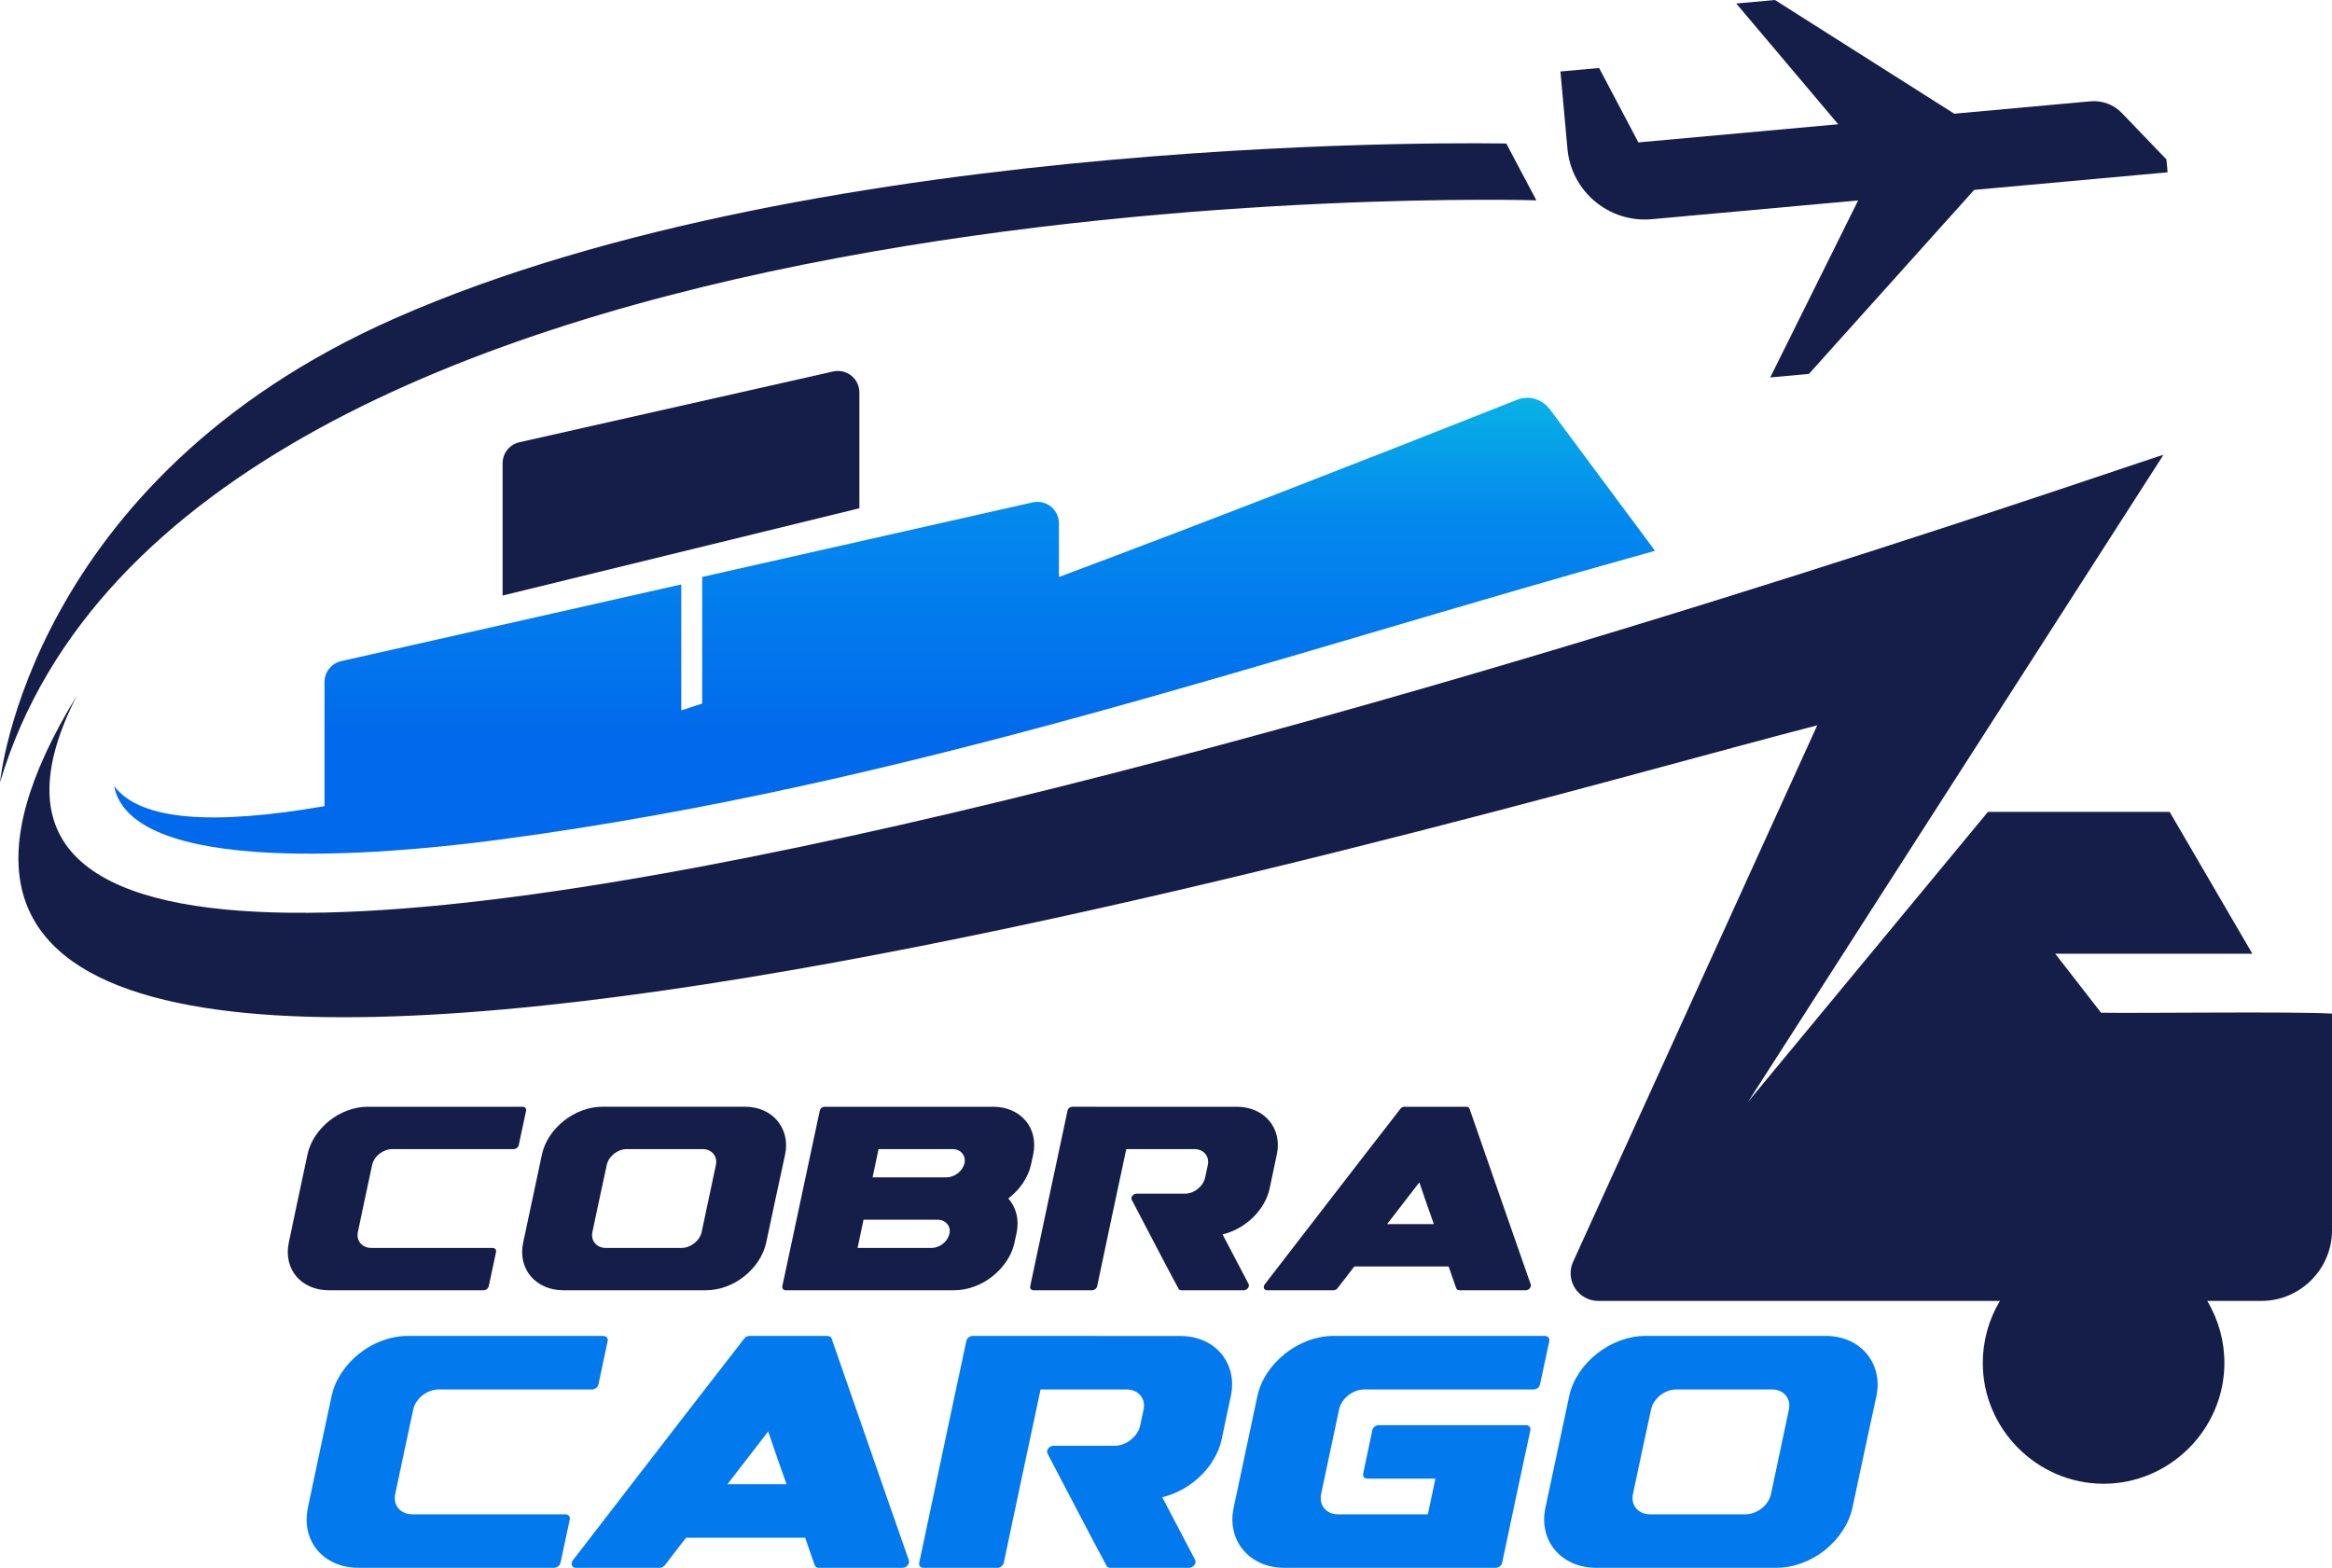 <?xml version="1.0" encoding="UTF-8"?> <svg xmlns="http://www.w3.org/2000/svg" xmlns:xlink="http://www.w3.org/1999/xlink" xmlns:xodm="http://www.corel.com/coreldraw/odm/2003" xml:space="preserve" width="100%" height="100%" version="1.1" style="shape-rendering:geometricPrecision; text-rendering:geometricPrecision; image-rendering:optimizeQuality; fill-rule:evenodd; clip-rule:evenodd" viewBox="0 0 10728.53 7213.02"> <defs> <style type="text/css"> .fil1 {fill:#141E49} .fil3 {fill:#0279ED;fill-rule:nonzero} .fil0 {fill:#141E49;fill-rule:nonzero} .fil2 {fill:url(#id0)} </style> <linearGradient id="id0" gradientUnits="userSpaceOnUse" x1="4691.8" y1="3405.26" x2="4691.8" y2="1519.96"> <stop offset="0" style="stop-opacity:1; stop-color:#0169EC"></stop> <stop offset="0.549" style="stop-opacity:1; stop-color:#0389EE"></stop> <stop offset="1" style="stop-opacity:1; stop-color:#0BC9DF"></stop> </linearGradient> </defs> <g id="Capa_x0020_1">  <g id="_2744868427184"> <path class="fil0" d="M1414.77 5311.06c-14.21,67.72 -28.81,135.28 -43.39,202.96 -14.54,67.59 -28.61,135.25 -42.79,202.89 -12.64,60.27 1.14,115.18 34.24,154.87 33.09,39.67 86.17,64.32 150.07,64.32l712.15 0c10.84,0 21.28,-8.24 23.39,-18.32 11.04,-52.75 22.67,-105.39 33.67,-158.05 2.13,-10.16 -5.12,-18.41 -15.42,-18.41l-558.06 0c-42.79,0 -70.72,-32.92 -62.21,-73.12 10.88,-51.32 21.42,-102.88 32.52,-154.18 11.15,-51.39 22.24,-102.85 33.1,-154.26 8.53,-40.2 50.22,-73.11 93.03,-73.11l558.07 0c10.84,0 21.26,-8.25 23.4,-18.41 10.99,-52.66 22.64,-105.28 33.66,-158.06 2.09,-10.07 -5.12,-18.4 -15.41,-18.4l-712.72 0c-63.33,0 -127.25,24.74 -176.88,64.41 -49.65,39.69 -87.83,94.59 -100.42,154.87z"></path> <path class="fil0" d="M2591.53 5936.1l655.76 0c63.71,0 127.07,-24.36 177.09,-64.34 49.36,-39.38 87.6,-94.58 100.54,-154.85 14.54,-67.66 28.97,-135.34 43.25,-202.92 14.33,-67.68 29.32,-135.25 43.86,-202.98 12.91,-60.27 -2.54,-115.02 -35.67,-154.84 -32.91,-39.57 -85.34,-64.46 -149.05,-64.46l-655.75 0c-63.7,0 -126.83,24.76 -177.1,64.46 -50.25,39.66 -88.18,94.57 -101.11,154.84 -14.54,67.73 -28.63,135.37 -43.25,202.98 -14.6,67.64 -28.63,135.28 -43.26,202.92 -12.86,60.3 1.35,115.03 35.08,154.85 33.49,39.56 85.91,64.34 149.61,64.34zm544.15 -194.78l-348.35 0c-42.67,0 -70.39,-32.98 -61.95,-73.14 10.84,-51.39 21.92,-102.91 32.72,-154.19 10.84,-51.38 22.5,-102.77 33.34,-154.25 8.44,-40.13 49.67,-73.14 92.33,-73.14l348.33 0c42.11,0 70.08,32.92 61.37,73.14 -11.15,51.41 -21.63,102.93 -32.74,154.25 -11.11,51.35 -21.57,102.87 -32.72,154.19 -8.73,40.22 -50.84,73.14 -92.33,73.14z"></path> <path class="fil0" d="M3945.36 5741.32c9.11,-43.32 18.28,-86.62 27.38,-129.93l340.68 0c35.95,0 60.5,26.93 55.35,61.04 -0.57,1.27 -0.57,2.61 -1.13,3.96 -7.44,35.73 -44.52,64.93 -82.2,64.93l-340.08 0zm-330.41 194.78l774.35 0c63.92,0 127.28,-24.65 176.92,-64.32 49.63,-39.69 88.44,-94.57 100.96,-154.87 3.46,-14.84 6.32,-29.71 9.74,-44.66 12.52,-59.94 -1.13,-116.85 -38.24,-158.3 54.19,-41.38 92.43,-98.29 104.99,-158.23 3.42,-14.87 6.28,-29.73 9.7,-44.66 12.56,-60.3 -1.52,-115.32 -34.79,-154.87 -33.51,-39.83 -86.18,-64.41 -149.5,-64.41l-774.39 0c-11.39,0 -21.66,8.27 -23.39,18.4 -29.06,134.67 -57.6,269.26 -86.14,403.84 -28.54,134.59 -57.05,269.19 -86.19,403.76 -1.69,10.14 5.15,18.32 15.98,18.32zm739.53 -519.5l-340.08 0c9.14,-43.34 18.28,-86.63 27.41,-129.95l340.65 0c37.11,0 62.19,29.22 54.78,64.93 -0.56,1.34 -0.56,2.71 -1.16,3.96 -9.67,34.1 -45.65,61.06 -81.6,61.06z"></path> <path class="fil0" d="M5181.39 5286.71l313.62 0c42.19,0 70.17,32.88 61.6,73.07 -4.55,19.69 -8.54,39.3 -12.56,58.87 -3.99,18.1 -14.82,35.51 -31.36,48.97 -17.11,15.26 -39.9,24.03 -61.56,24.03l-222.39 0c-7.41,0 -14.22,3.68 -19.37,9.99 -4.55,6.2 -5.72,13.28 -2.3,19.02 35.35,67.99 71.3,135.98 106.61,203.88 35.39,67.91 71.3,135.92 107.78,203.82 1.73,5.08 7.44,7.81 14.29,7.81l286.24 0c7.41,0 14.22,-3.68 19.37,-9.9 4.55,-6.2 5.71,-13.26 2.85,-19.11 -39.93,-75.99 -79.83,-152.01 -119.76,-228.01 106.08,-25.41 195.61,-112.73 216.67,-211.79 10.87,-52.1 21.7,-104.17 33.09,-156.35 25.65,-120.54 -57.61,-219.14 -184.18,-219.14 -252.03,0 -504.05,0 -755.51,-0.11 -11.4,0 -21.66,8.29 -23.39,18.47 -29.07,134.66 -57.57,269.26 -86.08,403.83 -28.5,134.58 -57.01,269.15 -85.55,403.75 -2.25,10.07 4.59,18.36 15.42,18.36l269.13 0c10.23,0 21.1,-8.18 23.39,-18.36 22.23,-105.11 44.45,-210.4 66.68,-315.5 22.26,-105.11 45.05,-210.4 67.27,-315.6z"></path> <path class="fil0" d="M6230.77 5826.51l433.67 0c11.43,33.35 22.82,66.62 34.81,99.89 2.3,6.16 7.45,9.72 14.86,9.72l305.26 0c6.87,0 13.72,-3.21 18.27,-8.86 4.59,-5.67 6.28,-12.25 4.59,-18.07 -46.82,-134.6 -94.44,-269.11 -140.97,-403.77 -46.47,-134.51 -93.56,-269.17 -140.37,-403.85 -1.7,-6.16 -7.98,-9.79 -15.42,-9.79l-284.16 0c-7.41,0 -14.86,3.63 -18.81,9.79 -104.45,134.68 -209.05,269.12 -312.73,403.85 -103.44,134.44 -207.72,269.17 -311.54,403.77 -3.99,5.82 -5.15,12.4 -3.46,18.07 2.86,5.65 8.01,8.84 14.29,8.84l305.26 0c7.44,0 14.85,-3.54 19.43,-9.7 25.12,-33.27 51.33,-66.54 77.02,-99.89zm150.67 -194.78c49.63,-63.99 98.7,-128.09 148.34,-192.17 21.7,64.08 43.92,128.18 66.75,192.17l-215.09 0z"></path> <path class="fil1" d="M8042.48 5068.73l1103.1 -1333.45 836.12 0 380.51 652.61 -906.89 0 210.82 271.38c184.22,3.04 885.05,-6.42 1062.39,4.03l0 997.47c0,177.9 -146.4,324.29 -324.31,324.29l-249.62 0c51.57,86.24 78.88,184.9 78.88,285.37 0,304.95 -250.86,555.84 -555.84,555.84 -304.87,0 -555.73,-250.89 -555.73,-555.84 0,-100.47 27.23,-199.13 78.88,-285.37l-1847.89 0c-43.28,0 -83.5,-21.97 -106.96,-58.34 -23.39,-36.37 -26.74,-82.2 -8.82,-121.54 271.22,-595.99 1123.21,-2468.15 1123.21,-2468.15 -1614.45,413.81 -9857.69,2883.37 -8006.26,-137.44 -1423.3,2784.57 9621.46,-1132.49 9598.67,-1106.42l-1910.26 2975.56z"></path> <path class="fil2" d="M1492.91 3708.79l0 -570.73c0,-46.17 31.93,-86.18 77.02,-96.37 324.54,-73.24 1564.26,-352.85 1564.26,-352.85l0 579.47c31.84,-10.37 63.94,-20.81 96.26,-31.5l0 -582.51c0,0 1141.98,-257.56 1520.82,-343.08 29.28,-6.56 59.98,0.5 83.37,19.27 23.46,18.69 37.11,47.06 37.11,77.11l0 246.95c661.81,-247.3 1370.86,-523.42 2107.18,-815.13 56.37,-22.3 116.09,-3.88 154.37,47.62l480.77 646.96c-1793.74,498.16 -3430.66,1076.61 -5299.62,1326.69 -319.59,42.7 -1584.74,197.89 -1771.37,-189.08 -8.22,-17.04 -14.07,-35.56 -17.77,-55.14 120.63,160.86 460.23,180.2 967.6,92.32z"></path> <path class="fil1" d="M2312.32 2739.88l0 -608.86c0,-46.14 32,-86.14 77.02,-96.34 262.65,-59.27 1124.43,-253.61 1443.79,-325.61 29.29,-6.67 59.98,0.42 83.44,19.19 23.35,18.73 37.04,47.13 37.04,77.08l0 532.98 -1641.29 401.56z"></path> <path class="fil1" d="M7356.79 312.77l180.69 342.37 919.37 -83.5 -469.12 -555.52 178.01 -16.12 824.97 523.1 626.39 -56.97c54.05,-4.94 107.39,14.99 144.96,54.15l204.75 213.11 5.43 59.34 -889.84 80.89 -760.34 846.56 -177.98 16.19 404.46 -814.28 -949.11 86.33c-196.57,17.85 -370.35,-127.08 -388.24,-323.57l-32.31 -355.96 177.91 -16.12z"></path> <path class="fil1" d="M-0 3599.85c0,0 129.02,-1388.99 1814.16,-2134.02 1977.56,-874.29 5115.73,-805.43 5115.73,-805.43l138.32 261.2c0,0 -6215.15,-186.06 -7068.21,2678.25z"></path> <path class="fil3" d="M1525.54 6423.28c-17.95,85.56 -36.39,170.9 -54.81,256.41 -18.36,85.4 -36.14,170.88 -54.06,256.33 -15.98,76.14 1.44,145.51 43.25,195.65 41.81,50.12 108.87,81.26 189.6,81.26l899.69 0c13.7,0 26.89,-10.42 29.56,-23.14 13.95,-66.64 28.64,-133.15 42.53,-199.69 2.7,-12.83 -6.47,-23.25 -19.47,-23.25l-705.03 0c-54.07,0 -89.35,-41.58 -78.6,-92.36 13.75,-64.84 27.06,-129.99 41.09,-194.8 14.08,-64.92 28.09,-129.93 41.81,-194.88 10.78,-50.78 63.45,-92.37 117.54,-92.37l705.03 0c13.7,0 26.87,-10.41 29.56,-23.25 13.89,-66.53 28.61,-133.01 42.53,-199.68 2.64,-12.73 -6.47,-23.26 -19.47,-23.26l-900.41 0c-80.01,0 -160.77,31.26 -223.47,81.37 -62.73,50.15 -110.95,119.51 -126.87,195.66z"></path> <path class="fil3" d="M3156.34 7074.48l547.87 0c14.46,42.14 28.85,84.17 43.99,126.2 2.89,7.78 9.38,12.28 18.76,12.28l385.66 0c8.68,0 17.32,-4.06 23.07,-11.2 5.79,-7.16 7.94,-15.47 5.79,-22.83 -59.13,-170.04 -119.28,-339.98 -178.05,-510.1 -58.74,-169.93 -118.25,-340.06 -177.38,-510.22 -2.15,-7.77 -10.08,-12.36 -19.47,-12.36l-358.99 0c-9.38,0 -18.76,4.59 -23.77,12.36 -131.94,170.16 -264.09,340.01 -395.07,510.22 -130.71,169.85 -262.42,340.06 -393.62,510.1 -5.03,7.36 -6.51,15.67 -4.34,22.83 3.61,7.14 10.11,11.17 18.03,11.17l385.68 0c9.38,0 18.75,-4.47 24.52,-12.25 31.73,-42.03 64.87,-84.06 97.32,-126.2zm190.32 -246.08c62.73,-80.84 124.71,-161.82 187.44,-242.77 27.37,80.95 55.49,161.93 84.34,242.77l-271.78 0z"></path> <path class="fil3" d="M4787.21 6392.52l396.21 0c53.3,0 88.62,41.54 77.79,92.32 -5.75,24.86 -10.8,49.64 -15.84,74.37 -5.05,22.86 -18.74,44.86 -39.62,61.86 -21.63,19.28 -50.41,30.37 -77.79,30.37l-280.95 0c-9.35,0 -17.99,4.64 -24.48,12.61 -5.75,7.84 -7.2,16.78 -2.9,24.03 44.67,85.9 90.07,171.79 134.69,257.58 44.67,85.78 90.07,171.71 136.18,257.49 2.15,6.42 9.38,9.87 18.02,9.87l361.6 0c9.38,0 17.99,-4.64 24.52,-12.51 5.75,-7.83 7.2,-16.75 3.56,-24.14 -50.41,-96.01 -100.82,-192.04 -151.27,-288.05 134.02,-32.12 247.09,-142.43 273.76,-267.58 13.68,-65.81 27.37,-131.59 41.77,-197.52 32.42,-152.29 -72.78,-276.86 -232.66,-276.86 -318.42,0 -636.8,0 -954.51,-0.13 -14.4,0 -27.38,10.47 -29.53,23.33 -36.72,170.13 -72.74,340.17 -108.76,510.19 -36.02,170.01 -72.04,340.03 -108.06,510.07 -2.85,12.72 5.79,23.2 19.44,23.2l340.04 0c12.95,0 26.64,-10.34 29.53,-23.2 28.08,-132.79 56.16,-265.8 84.24,-398.59 28.12,-132.79 56.94,-265.8 85.02,-398.71z"></path> <path class="fil3" d="M5784.55 6423.28c-18.17,85.53 -36.33,170.99 -54.43,256.41 -18.13,85.45 -36.3,170.91 -54.44,256.33 -16.68,76.17 2.19,145.51 44.28,195.65 42.08,50.12 108.12,81.26 188.66,81.26l972.4 0c13.79,0 27.59,-10.33 29.77,-23.14 21.77,-101.65 43.18,-203.38 64.56,-304.97 21.45,-101.7 43.54,-203.3 65.34,-304.97 2.15,-12.78 -6.56,-23.23 -20.36,-23.23l-677.05 0c-14.5,0 -26.85,10.45 -29.74,23.23 -13.79,66.59 -28.29,133.12 -42.08,199.57 -2.9,12.81 5.08,23.28 19.61,23.28l312.74 0c-11.61,54.73 -23.22,109.43 -34.82,164.15l-413.63 0c-53.7,0 -87.81,-41.58 -77.65,-92.36 13.76,-64.87 27.59,-129.93 41.35,-194.8 13.79,-64.84 27.58,-129.9 41.38,-194.88 10.9,-50.75 63.11,-92.37 116.8,-92.37l777.95 0c13.76,0 27.58,-10.44 29.74,-23.25 14.5,-66.56 28.32,-133.12 42.82,-199.68 2.16,-12.81 -6.52,-23.26 -19.58,-23.26l-973.13 0c-80.54,0 -159.49,31.42 -222.78,81.37 -63.71,50.34 -111.02,119.48 -127.71,195.66z"></path> <path class="fil3" d="M7343.27 7212.93l828.46 0c80.47,0 160.51,-30.78 223.73,-81.28 62.3,-49.76 110.67,-119.49 127,-195.63 18.34,-85.48 36.58,-170.99 54.65,-256.36 18.09,-85.51 37,-170.87 55.38,-256.44 16.34,-76.14 -3.21,-145.32 -45.05,-195.63 -41.59,-49.97 -107.81,-81.42 -188.28,-81.42l-828.46 0c-80.5,0 -160.23,31.28 -223.77,81.42 -63.46,50.12 -111.37,119.49 -127.7,195.63 -18.38,85.57 -36.2,171.02 -54.65,256.44 -18.45,85.45 -36.19,170.91 -54.64,256.36 -16.27,76.17 1.69,145.32 44.31,195.63 42.29,49.97 108.51,81.28 189.02,81.28zm687.45 -246.08l-440.12 0c-53.87,0 -88.9,-41.67 -78.25,-92.39 13.69,-64.92 27.69,-130.02 41.35,-194.8 13.68,-64.92 28.4,-129.84 42.12,-194.88 10.65,-50.7 62.76,-92.39 116.63,-92.39l440.09 0c53.16,0 88.51,41.58 77.5,92.39 -14.07,64.95 -27.3,130.04 -41.34,194.88 -14.04,64.87 -27.27,129.96 -41.35,194.8 -11.01,50.81 -64.2,92.39 -116.63,92.39z"></path> </g> </g> </svg> 